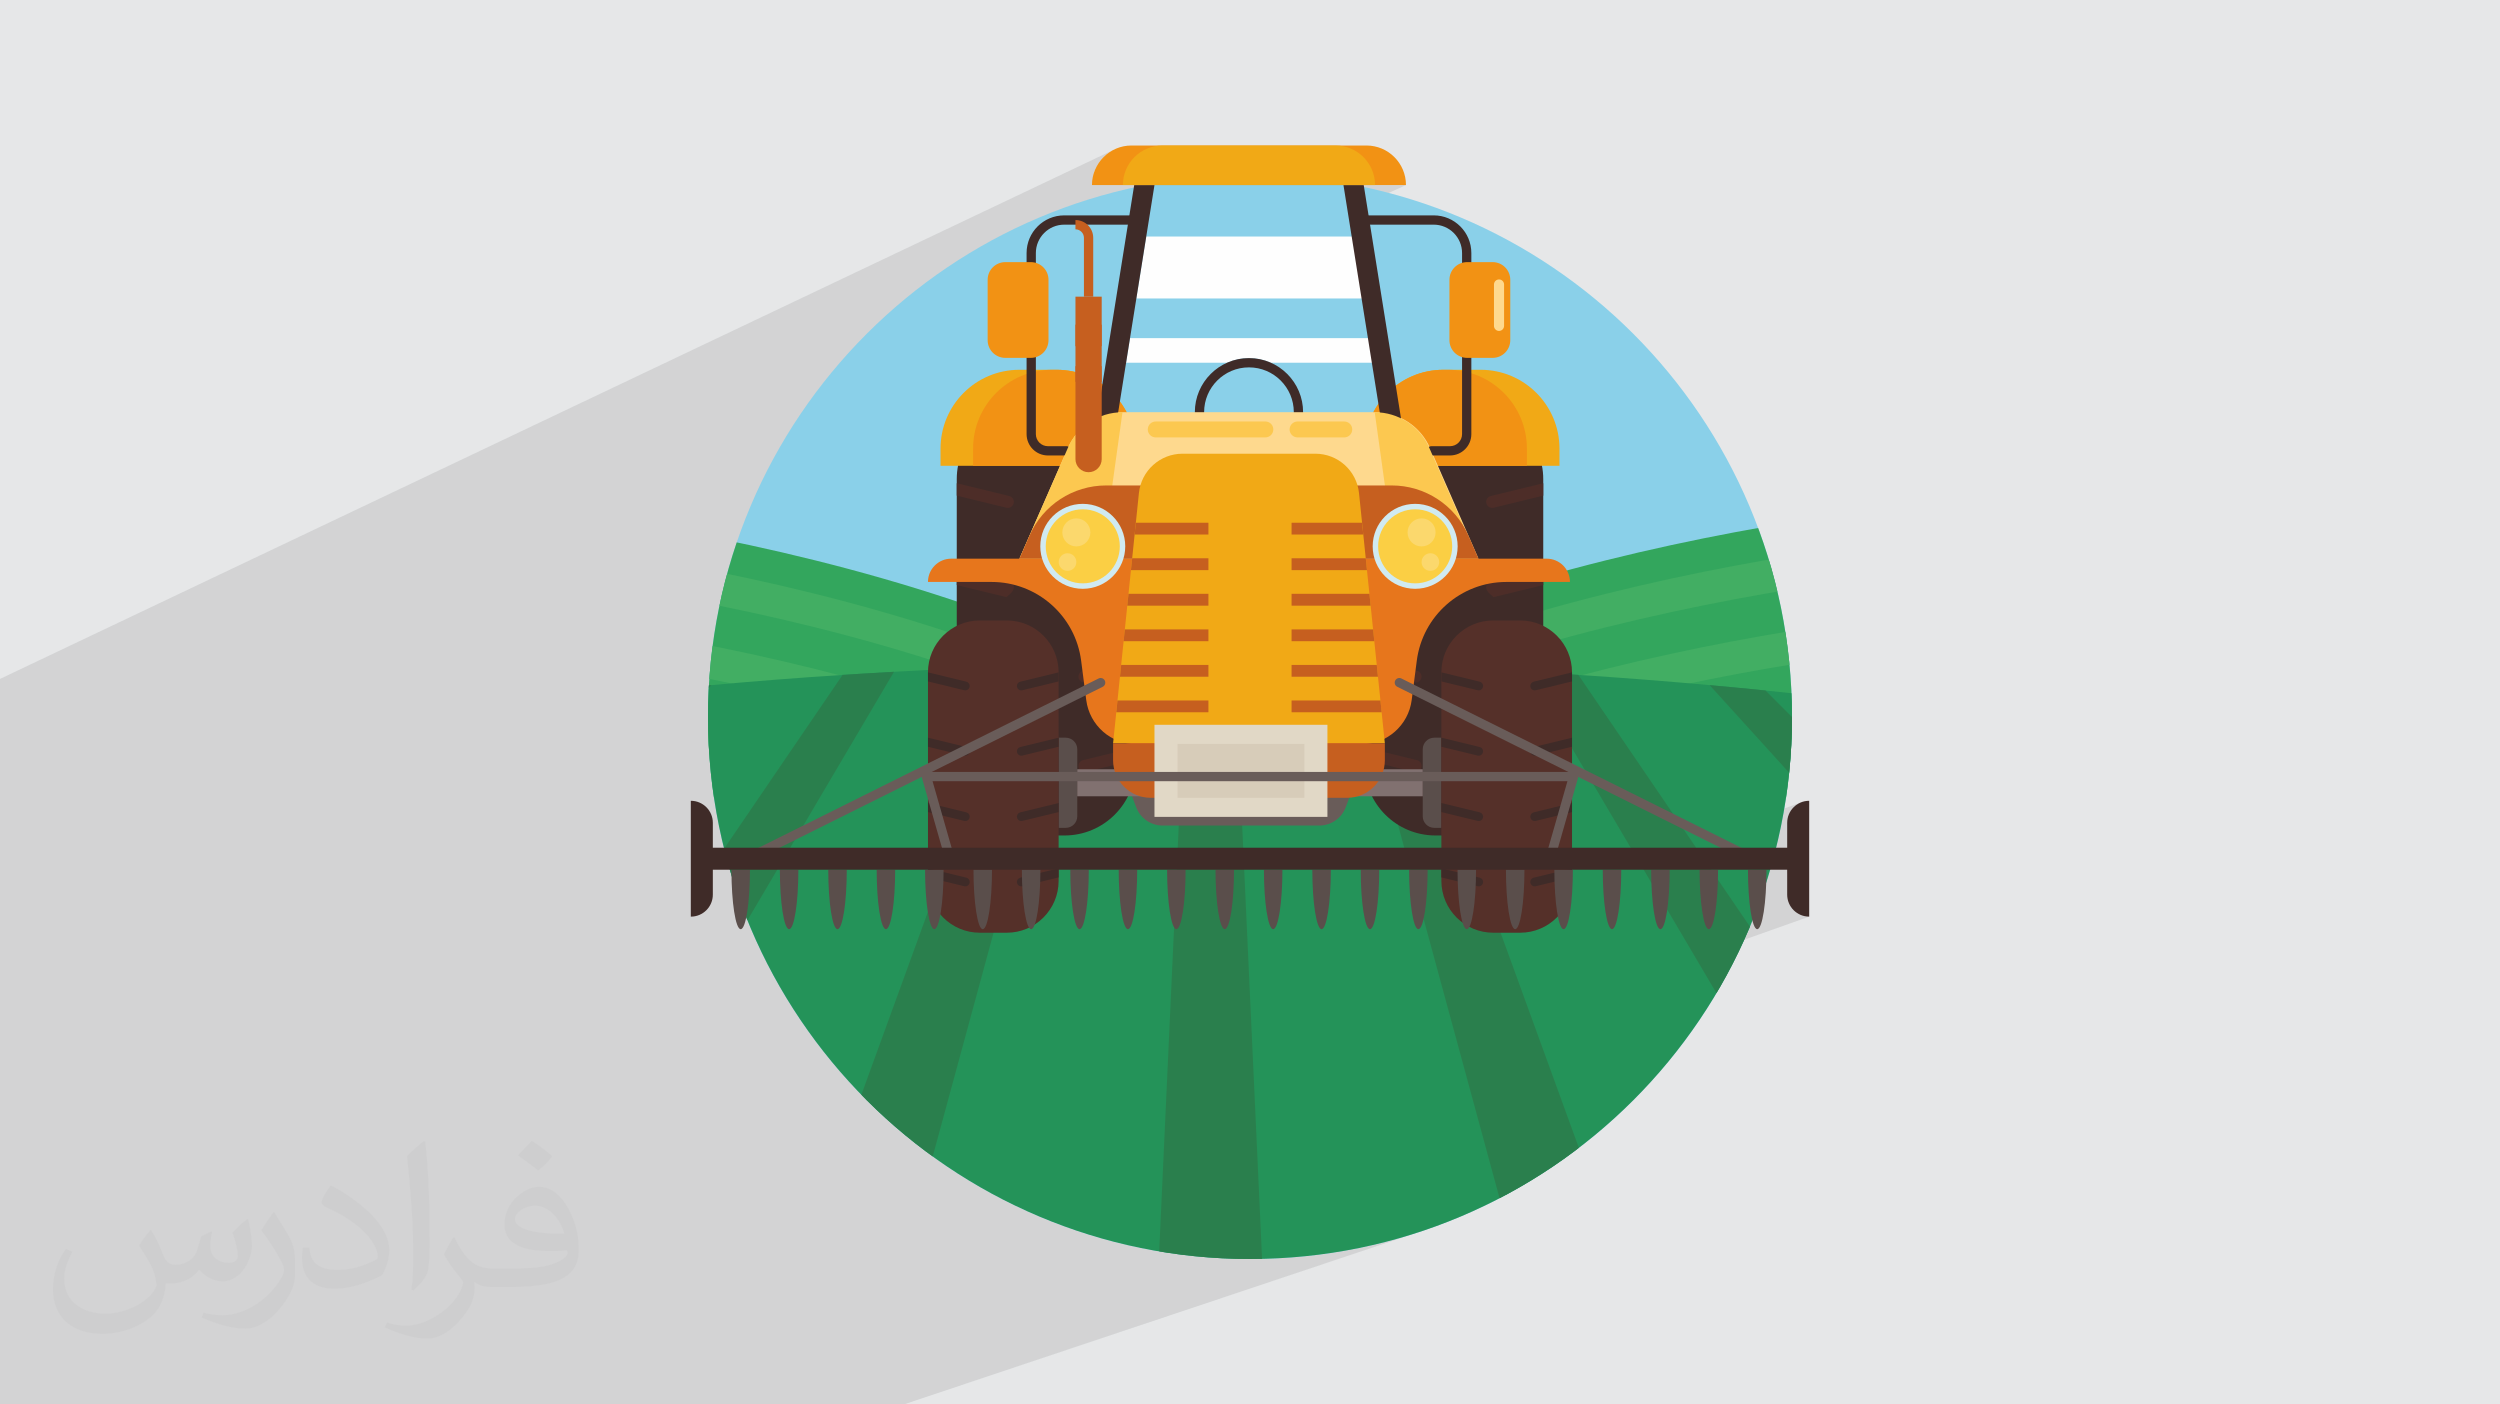 <?xml version="1.0" encoding="UTF-8"?>
<!DOCTYPE svg PUBLIC "-//W3C//DTD SVG 1.1//EN" "http://www.w3.org/Graphics/SVG/1.1/DTD/svg11.dtd">
<!-- Creator: CorelDRAW 2020 (64-Bit) -->
<svg xmlns="http://www.w3.org/2000/svg" xml:space="preserve" width="94.192mm" height="52.917mm" version="1.1" style="shape-rendering:geometricPrecision; text-rendering:geometricPrecision; image-rendering:optimizeQuality; fill-rule:evenodd; clip-rule:evenodd"
viewBox="0 0 9404.92 5283.66"
 xmlns:xlink="http://www.w3.org/1999/xlink"
 xmlns:xodm="http://www.corel.com/coreldraw/odm/2003">
 <defs>
  <style type="text/css">
   <![CDATA[
    .fil8 {fill:none}
    .fil3 {fill:#8AD0E9}
    .fil0 {fill:#E6E7E8}
    .fil9 {fill:#FEFEFE;fill-rule:nonzero}
    .fil15 {fill:#FED98E;fill-rule:nonzero}
    .fil16 {fill:#FCC850;fill-rule:nonzero}
    .fil14 {fill:#F29214;fill-rule:nonzero}
    .fil18 {fill:#E7761C;fill-rule:nonzero}
    .fil13 {fill:#F1A916;fill-rule:nonzero}
    .fil26 {fill:#FBD86D;fill-rule:nonzero}
    .fil25 {fill:#FBCF44;fill-rule:nonzero}
    .fil17 {fill:#C65F1F;fill-rule:nonzero}
    .fil22 {fill:#E1D8C6;fill-rule:nonzero}
    .fil23 {fill:#D7CCB9;fill-rule:nonzero}
    .fil24 {fill:#D0EAF1;fill-rule:nonzero}
    .fil20 {fill:#553029;fill-rule:nonzero}
    .fil12 {fill:#4D2D28;fill-rule:nonzero}
    .fil21 {fill:#817170;fill-rule:nonzero}
    .fil11 {fill:#3F2B28;fill-rule:nonzero}
    .fil10 {fill:#695C59;fill-rule:nonzero}
    .fil19 {fill:#5A4E4B;fill-rule:nonzero}
    .fil5 {fill:#42AE63;fill-rule:nonzero}
    .fil4 {fill:#33A65D;fill-rule:nonzero}
    .fil6 {fill:#249359;fill-rule:nonzero}
    .fil7 {fill:#2A7F4D;fill-rule:nonzero}
    .fil2 {fill:#373435;fill-opacity:0.031}
    .fil1 {fill:#2B2A29;fill-opacity:0.102}
   ]]>
  </style>
    <clipPath id="id0">
     <path d="M4702.46 658.34c1126.1,0 2038.97,912.88 2038.97,2038.97 0,1126.1 -912.88,2038.97 -2038.97,2038.97 -1126.1,0 -2038.97,-912.88 -2038.97,-2038.97 0,-1126.1 912.88,-2038.97 2038.97,-2038.97z"/>
    </clipPath>
 </defs>
 <g id="Layer_x0020_1">
  <polygon class="fil0" points="-0,0 9404.92,0 9404.92,5283.66 -0,5283.66 "/>
  <polygon class="fil1" points="745.23,5283.66 720.4,5283.66 649.91,5283.66 649.57,5283.66 626.24,5283.66 615.6,5283.66 567.94,5283.66 566.08,5283.66 536.91,5283.66 497.84,5283.66 494.65,5283.66 473.78,5283.66 443.95,5283.66 417.86,5283.66 415.48,5283.66 350.69,5283.66 339.4,5283.66 333.67,5283.66 320.61,5283.66 313.9,5283.66 263.02,5283.66 184.14,5283.66 124.42,5283.66 110.56,5283.66 48.13,5283.66 28.9,5283.66 16.4,5283.66 -0,5283.66 -0,5279.36 -0,5267.88 -0,5264.38 -0,5250.22 -0,5244.68 -0,5235.93 -0,5235.22 -0,5232.26 -0,5210.07 -0,5198.41 -0,5188.94 -0,5180.49 -0,5176.69 -0,5174.47 -0,5174.04 -0,5171.56 -0,5167 -0,5166.03 -0,5156.92 -0,5151.6 -0,5116.76 -0,5115.73 -0,5115.17 -0,5097.71 -0,5096.41 -0,5092.49 -0,5083.23 -0,5077.04 -0,5061.53 -0,5061.25 -0,5056.15 -0,5055.64 -0,5052.75 -0,5041.43 -0,5034.27 -0,5032.69 -0,5032.03 -0,5025.58 -0,5021.36 -0,5001.67 -0,4995.42 -0,4994.83 -0,4994.64 -0,4994.01 -0,4993.7 -0,4987.55 -0,4984.6 -0,4974.02 -0,4972.21 -0,4968.88 -0,4967.61 -0,4967.14 -0,4965.26 -0,4934.52 -0,4932.8 -0,4932.6 -0,4921 -0,4912.32 -0,4911.04 -0,4904.64 -0,4892.64 -0,4891.1 -0,4879.76 -0,4874.75 -0,4872.91 -0,4870.64 -0,4870.04 -0,4865.98 -0,4859.44 -0,4858.13 -0,4849.16 -0,4846.67 -0,4841.72 -0,4838.9 -0,4838.17 -0,4828.83 -0,4826.64 -0,4825 -0,4820.52 -0,4810.63 -0,4806.53 -0,4805.51 -0,4789.61 -0,4786.57 -0,4782.26 -0,4780.25 -0,4768.85 -0,4766 -0,4762.71 -0,4754.76 -0,4746.84 -0,4742.28 -0,4741.96 -0,4740.21 -0,4736.99 -0,4735.89 -0,4723.25 -0,4708.66 -0,4708.47 -0,4705.78 -0,4698.05 -0,4696.56 -0,4688.73 -0,4687.18 -0,4685.78 -0,4683.77 -0,4683.45 -0,4677.25 -0,4672.08 -0,4671.06 -0,4659.18 -0,4658.45 -0,4657.21 -0,4654.94 -0,4650.98 -0,4649.71 -0,4644.75 -0,4629.4 -0,4621.61 -0,4619.9 -0,4619.23 -0,4618.19 -0,4614.94 -0,4611.45 -0,4595.08 -0,4594.92 -0,4594.34 -0,4589.56 -0,4588.08 -0,4585.16 -0,4582.55 -0,4580.92 -0,4577.53 -0,4575.47 -0,4574.37 -0,4564.14 -0,4553.93 -0,4551.78 -0,4548.86 -0,4548.62 -0,4543.22 -0,4540.4 -0,4528.75 -0,4528.69 -0,4519.59 -0,4515.64 -0,4515.61 -0,4506.27 -0,4505.45 -0,4502.58 -0,4499.48 -0,4490.95 -0,4487.86 -0,4485.45 -0,4477.41 -0,4475.24 -0,4471.54 -0,4470.63 -0,4463.71 -0,4462.79 -0,4462.56 -0,4462.37 -0,4462.07 -0,4446.78 -0,4442.74 -0,4440.36 -0,4430.04 -0,4420.98 -0,4405.49 -0,4401.64 -0,4400.89 -0,4400.3 -0,4400.25 -0,4396.42 -0,4395.19 -0,4389.55 -0,4385.29 -0,4381.79 -0,4379.39 -0,4379.22 -0,4376.21 -0,4375.28 -0,4373.88 -0,4370.57 -0,4362.69 -0,4357.92 -0,4357.16 -0,4354.92 -0,4353.68 -0,4352.68 -0,4346.26 -0,4336.05 -0,4335.44 -0,4334.71 -0,4334.49 -0,4333.25 -0,4331.71 -0,4313.57 -0,4303.68 -0,4299.12 -0,4294.96 -0,4294.15 -0,4292.68 -0,4290.87 -0,4286.02 -0,4283.27 -0,4278.16 -0,4275.15 -0,4267.92 -0,4267.89 -0,4262.68 -0,4259.93 -0,4259.79 -0,4255.8 -0,4252.51 -0,4247.97 -0,4247.12 -0,4246.16 -0,4244.18 -0,4242.98 -0,4238.4 -0,4236.35 -0,4226.5 -0,4222.26 -0,4215.34 -0,4213.3 -0,4211.55 -0,4208.4 -0,4200.02 -0,4195.82 -0,4190.84 -0,4185.54 -0,4175.99 -0,4172.29 -0,4171.3 -0,4168.38 -0,4163.69 -0,4163.5 -0,4151.3 -0,4150.29 -0,4148.7 -0,4147.12 -0,4138.9 -0,4137.72 -0,4135.25 -0,4133.11 -0,4130.56 -0,4129.09 -0,4123.8 -0,4119.81 -0,4117.64 -0,4114.56 -0,4110.45 -0,4101.23 -0,4095.38 -0,4074.58 -0,4056.57 -0,4054.64 -0,4038.3 -0,4038.03 -0,4034.41 -0,4032.69 -0,4024.31 -0,4021.32 -0,4016.8 -0,4015.69 -0,4013.07 -0,4004.14 -0,3996.76 -0,3992.16 -0,3989.7 -0,3986.44 -0,3976.9 -0,3976.36 -0,3965.5 -0,3965.1 -0,3964.51 -0,3962.97 -0,3961.73 -0,3960.47 -0,3956.69 -0,3951.76 -0,3950.41 -0,3944.65 -0,3942.47 -0,3941.72 -0,3937.75 -0,3937.34 -0,3933.41 -0,3920.34 -0,3913.6 -0,3904.68 -0,3896.77 -0,3889.61 -0,3872.94 -0,3867.06 -0,3864.9 -0,3864.52 -0,3857.36 -0,3847.55 -0,3839.64 -0,3828.78 -0,3827.79 -0,3823.19 -0,3818.63 -0,3816.39 -0,3804.11 -0,3802.77 -0,3800.77 -0,3793.43 -0,3787.9 -0,3779.04 -0,3778.03 -0,3771.74 -0,3770.53 -0,3761.03 -0,3756.34 -0,3754.11 -0,3752.32 -0,3748.16 -0,3745.32 -0,3743.88 -0,3737.5 -0,3735.45 -0,3715.84 -0,3715.22 -0,3710.04 -0,3707.75 -0,3704.75 -0,3701.05 -0,3700.61 -0,3699.36 -0,3699.13 -0,3692.78 -0,3691.36 -0,3684.08 -0,3679.55 -0,3673.11 -0,3673.09 -0,3670.14 -0,3668.73 -0,3666.67 -0,3661.61 -0,3660.66 -0,3658.42 -0,3653.6 -0,3651.38 -0,3644.34 -0,3640.32 -0,3639.35 -0,3633.83 -0,3631.52 -0,3627.38 -0,3616.97 -0,3614.53 -0,3574.85 -0,3573.72 -0,3569.27 -0,3561.18 -0,3556.09 -0,3553.44 -0,3547.11 -0,3546.81 -0,3540.69 -0,3539.43 -0,3530.23 -0,3529.14 -0,3516.18 -0,3499.29 -0,3485.6 -0,3475.69 -0,3467.63 -0,3461.49 -0,3457.01 -0,3456.71 -0,3453.72 -0,3446.35 -0,3432.32 -0,3430.06 -0,3427.11 -0,3426.7 -0,3423.75 -0,3415.43 -0,3413.67 -0,3409.81 -0,3406.23 -0,3405.45 -0,3402.57 -0,3369.22 -0,3325.88 -0,3294.13 -0,3271.75 -0,3249.13 -0,3243.07 -0,3238.67 -0,3209.84 -0,3204.34 -0,3193.25 -0,3188.22 -0,3181.23 -0,3177.67 -0,3155.84 -0,3132.59 -0,3130.86 -0,3129.42 -0,3116.16 -0,3107.25 -0,3106.93 -0,3103.67 -0,3078.73 -0,3068.09 -0,3059.09 -0,3042.71 -0,3015.69 -0,3013.24 -0,3002.97 -0,2976.24 -0,2886.54 -0,2879.98 -0,2839.6 -0,2829.99 -0,2810.38 -0,2807.85 -0,2794.68 -0,2772.55 -0,2755.36 -0,2749.3 -0,2731.73 -0,2724.99 -0,2719.23 -0,2713.14 -0,2700.78 -0,2692.39 -0,2683.46 -0,2679.45 -0,2659.11 -0,2635.83 -0,2601.86 -0,2554.06 4198.83,559.06 4185.82,565.33 4173.55,572.79 4162.1,581.36 4151.52,590.97 4141.92,601.54 4133.35,612.99 4125.89,625.26 4119.62,638.27 4114.62,651.95 4114.02,654.3 4315.2,559.06 4302.19,565.33 4289.92,572.79 4278.46,581.36 4267.89,590.97 4258.28,601.54 4249.72,612.99 4242.26,625.26 4235.99,638.27 4230.98,651.95 4227.32,666.22 4225.06,681 4224.29,696.22 4266.83,696.22 4343.1,696.22 5054.03,696.22 5130.3,696.22 5172.84,696.22 5289.2,696.22 5141.08,763.63 5148.53,810.22 5393.41,810.22 5407.91,810.95 5421.98,813.11 5435.57,816.6 5448.59,821.37 5460.98,827.34 5472.66,834.44 5483.58,842.59 5493.64,851.74 5502.8,861.81 5510.96,872.72 5518.06,884.4 5524.03,896.79 5528.79,909.81 5532.28,923.39 5534.43,937.47 5535.16,951.96 5535.16,986.07 5615.13,986.07 5628.53,987.42 5641.02,991.29 5652.31,997.42 5662.16,1005.55 5670.28,1015.38 5676.41,1026.69 5680.28,1039.17 5681.63,1052.57 5681.63,1279.79 5680.28,1293.19 5676.41,1305.67 5670.28,1316.98 5662.16,1326.81 5652.31,1334.94 5641.02,1341.07 5535.16,1386.68 5535.16,1391.09 5570.01,1391.09 5600.34,1392.62 5629.81,1397.12 5658.23,1404.43 5685.49,1414.41 5711.43,1426.9 5735.9,1441.77 5758.73,1458.84 5779.81,1477.99 5798.95,1499.06 5816.03,1521.91 5830.9,1546.37 5843.39,1572.3 5853.37,1599.56 5860.68,1628 5865.18,1657.46 5866.71,1687.79 5866.71,1752.25 5804.42,1778.14 5805.66,1802.71 5805.66,1864.61 5805.66,2101.71 5818.56,2101.71 5836.2,2103.49 5852.64,2108.59 5867.52,2116.67 5880.48,2127.36 5891.16,2140.32 5899.24,2155.2 5904.34,2171.63 5906.12,2189.28 5805.66,2229.67 5805.66,2354.74 5811.71,2357.65 5827.82,2367.43 5842.84,2378.67 5856.71,2391.28 5869.32,2405.15 5880.57,2420.18 5890.34,2436.28 5898.57,2453.36 5905.14,2471.3 5909.95,2490.01 5912.91,2509.4 5913.92,2529.37 5913.92,2563.48 5913.92,2809.25 5913.92,2872.02 6449.03,3138.49 6773.85,3019.04 6759.78,3026.68 6747.51,3036.8 6737.4,3049.06 6729.76,3063.14 6724.94,3078.7 6723.25,3095.39 6723.25,3271.84 6764.68,3271.84 6723.25,3286.77 6723.25,3365.52 6724.94,3382.22 6729.76,3397.78 6737.4,3411.85 6747.51,3424.12 6759.78,3434.23 6773.85,3441.87 6789.41,3446.69 6806.11,3448.38 3787.83,4519.53 3818.48,4535.22 3908.8,4576.06 4001.39,4612.57 4096.13,4644.62 4192.89,4672.1 4291.53,4694.86 4391.94,4712.8 4493.99,4725.77 4597.54,4733.63 4702.46,4736.29 4807.38,4733.63 4910.94,4725.77 5012.98,4712.8 5113.39,4694.86 5212.03,4672.1 5308.79,4644.62 3399.12,5283.66 1634.64,5283.66 1581.45,5283.66 1426.17,5283.66 1367.79,5283.66 1270.94,5283.66 1183.46,5283.66 1115.67,5283.66 1083.62,5283.66 1025.32,5283.66 988.4,5283.66 976.64,5283.66 960.43,5283.66 931.16,5283.66 916.38,5283.66 880.94,5283.66 872.86,5283.66 805.17,5283.66 804.84,5283.66 778.71,5283.66 "/>
  <path class="fil2" d="M568.51 4627.69c17.95,27.21 29.6,53.36 40.96,82.43 8.45,16.91 12.93,48.09 52.57,48.09 11.61,0 28.28,-3.42 43.06,-11.61 16.63,-8.73 29.32,-21.94 35.94,-42l15.85 -53.36 38.57 -19.02 2.64 2.64c-5.27,20.09 -6.59,39.36 -6.59,54.43 0,44.63 38.57,61.56 69.22,61.56 17.95,0 34.09,-8.73 34.09,-25.11 0,-21.13 -8.98,-57.06 -20.62,-89.29 17.95,-17.95 35.94,-35.94 56.53,-50.47l3.17 1.6c8.98,38.04 14,75.56 14,100.66 0,24.57 -10.83,51.79 -19.81,69.49 -18.49,34.87 -51.25,62.62 -90.87,62.62 -30.1,0 -63.65,-15.07 -86.66,-43.06l-1.32 0c-21.66,26.96 -55.22,51.25 -108.86,51.25l-16.63 0c-2.64,35.41 -10.29,60.49 -21.94,82.95 -31.95,62.34 -126.81,106.47 -216.1,106.47 -124.17,0 -186.51,-71.59 -186.51,-166.96 0,-58.91 19.27,-113.6 48.88,-152.42l24.29 10.04c-18.49,35.41 -30.91,68.68 -30.91,101.45 0,89.29 72.66,131.83 156.4,131.83 77.68,0 173.83,-49.41 191.28,-106.72 -6.59,-62.62 -30.1,-91.93 -66.04,-148.99 10.83,-19.02 24.83,-38.04 42.28,-58.38l3.17 0 0 0 0 0 -0.02 -0.09zm1432.13 -336.04c26.15,16.39 51.79,35.66 76.87,57.85 -14,19.81 -31.45,37.79 -53.11,53.64 -25.11,-20.34 -50.19,-37.79 -75.84,-56.27 17.42,-19.55 34.62,-38.29 52.04,-55.22l0 0 0 0 0 0 0 0 0 0 0.03 0zm13.47 244.11c-42.28,0 -76.87,27.75 -76.87,48.34 0,44.13 84.53,57.85 185.72,57.31 -12.68,-51.79 -57.06,-105.68 -108.86,-105.68l0.01 0.03zm-94.86 236.19c54.96,0 103.04,-1.6 139.74,-10.83 40.96,-10.29 75.56,-30.91 75.56,-45.17 0,-3.7 0,-8.19 -1.32,-11.89 -22.98,2.11 -49.41,2.11 -72.38,2.11 -74.49,0 -131.55,-16.91 -154.02,-58.66 -5.55,-11.61 -9.51,-24.57 -9.51,-39.36 0,-40.43 17.42,-79.79 48.09,-107 25.61,-22.45 53.89,-36.44 82.67,-36.44 52.04,0 93.51,41.75 122.57,107.54 15.85,35.94 26.68,77.4 26.68,129.72 0,34.87 -9.51,64.19 -31.17,85.85 -40.43,39.11 -114.92,53.89 -229.04,53.89l-51.79 0 0 0 -13.47 0c-28.28,0 -48.62,-5.02 -64.72,-17.42l-2.64 0c0.79,6.59 1.32,12.93 1.32,19.02 0,25.61 -8.45,58.38 -25.61,84.53 -50.72,75.3 -105.68,108.04 -153.24,108.04 -48.09,0 -107,-18.49 -160.11,-42.54l9.51 -18.49c17.17,7.13 40.96,11.89 73.7,11.89 85.85,0 198.66,-82.43 212.66,-163 -3.17,-6.59 -8.98,-15.32 -17.17,-24.57 -25.11,-29.85 -40.96,-54.68 -55.75,-80.83 12.68,-25.11 24.29,-45.17 35.13,-63.4l4.49 -0.53c36.72,74.77 69.99,117.55 144.23,117.55l11.61 0 0 0 53.89 0 0 0 0 0 0 0 0 0 0 0 0.09 0.01zm-371.98 79c6.34,-34.34 6.87,-72.91 6.87,-108.86l0 -53.36c0,-99.6 -12.68,-244.36 -22.98,-338.68 17.95,-19.27 43.06,-42 62.87,-57.31l5.81 1.6c13.47,118.62 16.63,256 16.63,383.06 0,33.3 -1.32,65.79 -4.49,89.55 -1.85,30.1 -19.27,52.83 -56.53,87.7l-8.19 -3.7zm-382.8 -157.19c1.85,46.77 24.83,83.49 105.15,83.49 49.93,0 92.19,-12.93 138.96,-35.13 8.45,-3.7 12.93,-8.73 12.93,-12.93 0,-29.32 -22.45,-68.15 -60.23,-103.55 -36.72,-33.3 -85.34,-62.62 -130.76,-82.18 -15.6,-6.59 -20.62,-13.47 -20.62,-20.09 0,-13.47 17.95,-41.75 32.77,-62.09l5.02 -0.53c52.04,27.21 110.17,67.64 153.24,112.53 39.11,41.47 63.4,83.49 63.4,129.19 0,33.81 -10.29,65.51 -26.96,95.11 -57.06,28.79 -117.83,50.72 -178.06,50.72 -73.17,0 -123.1,-34.34 -123.1,-114.92 0,-8.73 0,-22.19 3.17,-39.64l25.11 0 0 0 0 0 0 0 0 0 0 0 -0.02 0zm-132.37 -132.9l45.45 73.45c16.63,27.21 32.23,56.81 32.23,103.55l0 59.7c0,48.34 -30.91,100.13 -80.83,151.38 -39.11,34.62 -73.7,49.41 -105.68,49.41 -47.55,0 -101.98,-14.79 -164.85,-41.75l7.13 -18.49c19.81,5.27 42.79,9.77 71.06,9.77 90.36,-0.53 182.8,-66.57 225.08,-147.15 5.02,-9.26 6.87,-17.95 6.87,-24.04 0,-9.26 -5.02,-19.55 -8.98,-28.79 -22.98,-43.31 -48.62,-82.95 -76.87,-119.68 14.79,-23.25 29.6,-45.7 45.7,-67.9l3.7 0.53 0 0 0 0 0 0 0 0 0 0 -0.02 0.01z"/>
  <g id="_2741931340096">
   <path class="fil3" d="M4702.46 658.34c1126.1,0 2038.97,912.88 2038.97,2038.97 0,1126.1 -912.88,2038.97 -2038.97,2038.97 -1126.1,0 -2038.97,-912.88 -2038.97,-2038.97 0,-1126.1 912.88,-2038.97 2038.97,-2038.97z"/>
   <g style="clip-path:url(#id0)">
    <g>
     <g>
      <path id="1" class="fil4" d="M4553.73 2700.56l0 299.88 -3053.77 0 0 -1136.73c0,0 1870,91.49 3053.77,836.85z"/>
      <path class="fil5" d="M1499.96 1989.66l0 125.99c0,0 1869.98,91.5 3053.77,836.83l0 -125.98c-1183.79,-745.34 -3053.77,-836.84 -3053.77,-836.84z"/>
      <path class="fil5" d="M4367.81 3000.44l-252.12 0c-1156.4,-530.5 -2615.73,-601.96 -2615.73,-601.96l0 -126.05c0,0 1684.33,82.45 2867.85,728.01z"/>
      <path class="fil5" d="M3731.52 3000.44l-387.45 0c-945.57,-275.2 -1844.11,-319.18 -1844.11,-319.18l0 -125.94c0,0 1160.31,56.8 2231.56,445.12z"/>
      <path class="fil4" d="M4553.73 2700.56l0 299.88 3053.76 0 0 -1136.73c0,0 -1870,91.49 -3053.76,836.85z"/>
      <path class="fil5" d="M7607.48 1989.66l0 125.99c0,0 -1869.98,91.49 -3053.76,836.83l0 -125.98c1183.78,-745.34 3053.76,-836.84 3053.76,-836.84z"/>
      <path class="fil5" d="M4739.63 3000.44l252.12 0c1156.4,-530.5 2615.73,-601.96 2615.73,-601.96l0 -126.05c0,0 -1684.33,82.45 -2867.85,728.01z"/>
      <path class="fil5" d="M5375.92 3000.44l387.46 0c945.56,-275.2 1844.1,-319.18 1844.1,-319.18l0 -125.94c0,0 -1160.3,56.8 -2231.56,445.12z"/>
      <path class="fil6" d="M7607.48 2723.16l0 2109.43 -6107.52 0 0 -2109.43c56.55,-9.04 113.6,-17.83 171.13,-26.38 80.13,-11.97 161.24,-23.33 243.08,-34.33 179.93,-24.06 363.89,-45.68 551.63,-64.86 69.49,-7.08 139.5,-13.8 210.09,-20.15 162.09,-14.78 326.88,-27.61 493.86,-38.48 64.12,-4.27 128.62,-8.19 193.48,-11.72 152.81,-8.56 307.45,-15.52 463.69,-20.77 61.32,-2.08 123,-3.78 184.94,-5.37 148.77,-3.66 299.15,-5.87 450.61,-6.48 30.29,-0.12 60.83,-0.24 91.25,-0.24 30.41,0 60.95,0.12 91.24,0.24 151.47,0.61 301.83,2.82 450.62,6.48 61.93,1.59 123.61,3.3 184.93,5.37 156.23,5.25 310.88,12.21 463.69,20.77 64.85,3.53 129.35,7.45 193.49,11.72 166.98,10.87 331.76,23.7 493.85,38.48 70.6,6.35 140.6,13.07 210.1,20.15 187.75,19.18 371.7,40.8 551.62,64.86 81.85,10.99 162.95,22.36 243.08,34.33 57.53,8.55 114.58,17.34 171.13,26.38z"/>
      <path class="fil7" d="M1914.17 2662.45l-414.21 337.99 0 -173.7 171.13 -129.96c80.13,-11.97 161.25,-23.33 243.08,-34.33z"/>
      <path class="fil7" d="M2675.9 2577.44l-1175.94 1295.4 0 -308.91 965.85 -966.34c69.49,-7.08 139.5,-13.8 210.09,-20.15z"/>
      <path class="fil7" d="M3363.24 2527.23l-1359.89 2305.35 -397.12 0 1563.53 -2293.63c64.12,-4.27 128.62,-8.19 193.48,-11.72z"/>
      <path class="fil7" d="M4011.87 2501.09l-634.09 2331.49 -397.11 0 846.26 -2326.12c61.32,-2.08 123,-3.78 184.94,-5.37z"/>
      <path class="fil7" d="M4752.34 4832.58l-397.23 0 107.37 -2337.97c30.29,-0.12 60.83,-0.24 91.25,-0.24 30.41,0 60.95,0.12 91.24,0.24l107.37 2337.97z"/>
      <path class="fil7" d="M6126.77 4832.58l-397.11 0 -634.08 -2331.49c61.93,1.59 123.61,3.3 184.93,5.37l846.26 2326.12z"/>
      <path class="fil7" d="M7501.21 4832.58l-397.11 0 -1359.9 -2305.35c64.85,3.53 129.35,7.45 193.49,11.72l1563.52 2293.63z"/>
      <path class="fil7" d="M7607.48 3563.92l0 308.91 -1175.94 -1295.4c70.6,6.35 140.6,13.07 210.1,20.15l965.84 966.34z"/>
      <path class="fil7" d="M7607.48 2826.74l0 173.7 -414.21 -337.99c81.85,10.99 162.95,22.36 243.08,34.33l171.13 129.96z"/>
     </g>
    </g>
   </g>
   <path class="fil8" d="M4702.46 658.34c1126.1,0 2038.97,912.88 2038.97,2038.97 0,1126.1 -912.88,2038.97 -2038.97,2038.97 -1126.1,0 -2038.97,-912.88 -2038.97,-2038.97 0,-1126.1 912.88,-2038.97 2038.97,-2038.97z"/>
   <g>
    <polygon class="fil9" points="5140.76,1122.85 4274.92,1122.85 4312.16,889.77 5140.76,889.77 "/>
    <path class="fil9" d="M5205.82 1364.59l-424.65 0c-25.25,-11.21 -53.19,-17.43 -82.6,-17.44 -29.42,0.01 -57.35,6.23 -82.6,17.44l-379.68 0 14.78 -92.45 954.75 0 0 92.45z"/>
    <path class="fil10" d="M4963.08 3105.71l-589.31 0c-44.18,0 -83.77,-27.33 -99.42,-68.65l-38.26 -100.96 864.66 0 -38.26 100.96c-15.64,41.32 -55.24,68.65 -99.41,68.65z"/>
    <path class="fil10" d="M4308.19 2603.14l-36.34 0 0 -464.15 36.34 0c32.9,0 59.57,26.67 59.57,59.57l0 345c0,32.9 -26.67,59.58 -59.57,59.58z"/>
    <path class="fil11" d="M4004.61 3143.02l-138.09 0c-147.6,0 -267.25,-119.64 -267.25,-267.24l0 -1073.08c0,-147.61 119.65,-267.26 267.25,-267.26l138.09 0c147.59,0 267.24,119.65 267.24,267.26l0 1073.08c0,147.6 -119.65,267.24 -267.24,267.24z"/>
    <path class="fil12" d="M3786.01 1910.05l-186.74 -45.44 0 -46.67 197.46 48.05c10.15,2.48 17.3,11.57 17.3,22.04 0,14.69 -13.75,25.51 -28.03,22.03z"/>
    <path class="fil12" d="M3786.01 2246.35l-186.74 -45.45 0 -61.91 197.46 48.05c10.15,2.47 17.3,11.56 17.3,22.03 0,14.7 -13.75,25.51 -28.03,37.28z"/>
    <path class="fil12" d="M3786.01 2567.39l-186.74 -45.44 0 -46.67 197.46 48.05c10.15,2.47 17.3,11.56 17.3,22.04 0,14.7 -13.75,25.49 -28.03,22.03z"/>
    <path class="fil12" d="M3786.01 2903.67l-186.74 -45.43 0 -46.68 197.46 48.06c10.15,2.47 17.3,11.56 17.3,22.03 0,14.7 -13.75,25.51 -28.03,22.03z"/>
    <path class="fil12" d="M4085.12 1894.82l186.73 -45.45 0 -46.66 -197.45 48.04c-10.16,2.48 -17.3,11.57 -17.3,22.03 0,14.7 13.75,25.51 28.03,22.05z"/>
    <path class="fil12" d="M4085.12 2231.1l186.73 -45.44 0 -46.67 -197.45 48.05c-10.16,2.47 -17.3,11.56 -17.3,22.03 0,14.7 13.75,25.51 28.03,22.04z"/>
    <path class="fil12" d="M4085.12 2567.39l186.73 -45.44 0 -46.67 -197.45 48.05c-10.16,2.47 -17.3,11.56 -17.3,22.04 0,14.7 13.75,25.49 28.03,22.03z"/>
    <path class="fil12" d="M4085.12 2903.67l186.73 -45.43 0 -46.68 -197.45 48.06c-10.16,2.47 -17.3,11.56 -17.3,22.03 0,14.7 13.75,25.51 28.03,22.03z"/>
    <path class="fil10" d="M5096.74 2603.14l36.33 0 0 -464.15 -36.33 0c-32.89,0 -59.58,26.67 -59.58,59.57l0 345c0,32.9 26.69,59.58 59.58,59.58z"/>
    <path class="fil11" d="M5400.32 3143.02l138.09 0c147.59,0 267.25,-119.64 267.25,-267.24l0 -1073.08c0,-147.61 -119.66,-267.26 -267.25,-267.26l-138.09 0c-147.61,0 -267.25,119.65 -267.25,267.26l0 1073.08c0,147.6 119.64,267.24 267.25,267.24z"/>
    <path class="fil12" d="M5618.92 1910.05l186.74 -45.44 0 -46.67 -197.45 48.05c-10.17,2.48 -17.31,11.57 -17.31,22.04 0,14.69 13.75,25.51 28.03,22.03z"/>
    <path class="fil12" d="M5618.92 2246.35l186.74 -45.45 0 -61.91 -197.45 48.05c-10.17,2.47 -17.31,11.56 -17.31,22.03 0,14.7 13.75,25.51 28.03,37.28z"/>
    <path class="fil12" d="M5618.92 2567.39l186.74 -45.44 0 -46.67 -197.45 48.05c-10.17,2.47 -17.31,11.56 -17.31,22.04 0,14.7 13.75,25.49 28.03,22.03z"/>
    <path class="fil12" d="M5618.92 2903.67l186.74 -45.43 0 -46.68 -197.45 48.06c-10.17,2.47 -17.31,11.56 -17.31,22.03 0,14.7 13.75,25.51 28.03,22.03z"/>
    <path class="fil12" d="M5319.82 1894.82l-186.74 -45.45 0 -46.66 197.46 48.04c10.15,2.48 17.31,11.57 17.31,22.03 0,14.7 -13.77,25.51 -28.04,22.05z"/>
    <path class="fil12" d="M5319.82 2231.1l-186.74 -45.44 0 -46.67 197.46 48.05c10.15,2.47 17.31,11.56 17.31,22.03 0,14.7 -13.77,25.51 -28.04,22.04z"/>
    <path class="fil12" d="M5319.82 2567.39l-186.74 -45.44 0 -46.67 197.46 48.05c10.15,2.47 17.31,11.56 17.31,22.04 0,14.7 -13.77,25.49 -28.04,22.03z"/>
    <path class="fil12" d="M5319.82 2903.67l-186.74 -45.43 0 -46.68 197.46 48.06c10.15,2.47 17.31,11.56 17.31,22.03 0,14.7 -13.77,25.51 -28.04,22.03z"/>
    <path class="fil11" d="M4884.76 1550.8l-17.45 0c-0.02,46.65 -18.86,88.73 -49.42,119.32 -30.6,30.56 -72.67,49.42 -119.33,49.43 -46.65,-0.01 -88.74,-18.86 -119.33,-49.43 -30.55,-30.59 -49.42,-72.67 -49.42,-119.32 0,-46.66 18.86,-88.74 49.42,-119.32 30.59,-30.57 72.68,-49.43 119.33,-49.44 46.66,0.01 88.73,18.86 119.33,49.44 30.55,30.58 49.4,72.66 49.42,119.32l34.91 0c-0.01,-112.48 -91.17,-203.64 -203.65,-203.65 -112.48,0.01 -203.64,91.17 -203.65,203.65 0.01,112.49 91.17,203.64 203.65,203.65 112.48,-0.01 203.64,-91.16 203.65,-203.65l-17.45 0z"/>
    <path class="fil13" d="M3975.14 1391.09l-140.21 0c-163.86,0 -296.71,132.83 -296.71,296.7l0 64.45 733.62 0 0 -64.45c0,-163.87 -132.83,-296.7 -296.7,-296.7z"/>
    <path class="fil14" d="M3975.14 1391.09l-17.69 0c-163.87,0 -296.7,132.83 -296.7,296.7l0 64.45 611.09 0 0 -64.45c0,-163.87 -132.83,-296.7 -296.7,-296.7z"/>
    <path class="fil13" d="M5429.78 1391.09l140.23 0c163.86,0 296.7,132.83 296.7,296.7l0 64.45 -733.63 0 0 -64.45c0,-163.87 132.84,-296.7 296.7,-296.7z"/>
    <path class="fil14" d="M5429.78 1391.09l17.69 0c163.86,0 296.71,132.83 296.71,296.7l0 64.45 -611.1 0 0 -64.45c0,-163.87 132.84,-296.7 296.7,-296.7z"/>
    <path class="fil15" d="M3835.03 2101.71l182.19 -416.5c35.73,-81.65 116.38,-134.41 205.52,-134.41l951.64 0c89.13,0 169.78,52.76 205.51,134.41l182.19 416.5 -1727.06 0z"/>
    <path class="fil16" d="M4760.24 1645.52l-412.44 0c-16.54,0 -29.96,-13.41 -29.96,-29.96 0,-16.54 13.42,-29.95 29.96,-29.95l412.44 0c16.54,0 29.95,13.41 29.95,29.95 0,16.55 -13.41,29.96 -29.95,29.96z"/>
    <path class="fil16" d="M5057.12 1645.52l-175.74 0c-16.54,0 -29.96,-13.41 -29.96,-29.96 0,-16.54 13.42,-29.95 29.96,-29.95l175.74 0c16.54,0 29.96,13.41 29.96,29.95 0,16.55 -13.42,29.96 -29.96,29.96z"/>
    <polygon class="fil11" points="4343.1,696.22 4266.83,696.22 4107.93,1690.57 4184.2,1690.57 "/>
    <path class="fil11" d="M4287.57 810.22l-283.87 0c-78.28,0.01 -141.73,63.45 -141.74,141.74l0 681.14c0.01,44.38 35.97,80.36 80.37,80.37l69.81 0c9.64,0 17.45,-7.81 17.45,-17.45 0,-9.64 -7.82,-17.45 -17.45,-17.45l-69.81 0c-12.61,-0.02 -23.86,-5.06 -32.15,-13.31 -8.25,-8.29 -13.3,-19.54 -13.31,-32.15l0 -681.14c0.01,-29.56 11.93,-56.15 31.29,-75.55 19.38,-19.36 45.98,-31.27 75.54,-31.28l283.87 0c9.64,0 17.45,-7.81 17.45,-17.45 0,-9.64 -7.82,-17.45 -17.45,-17.45z"/>
    <path class="fil14" d="M3877.89 1346.29l-95.88 0c-36.73,0 -66.51,-29.77 -66.51,-66.5l0 -227.23c0,-36.72 29.77,-66.5 66.51,-66.5l95.88 0c36.73,0 66.52,29.77 66.52,66.5l0 227.23c0,36.72 -29.78,66.5 -66.52,66.5z"/>
    <path class="fil11" d="M5109.55 845.13l283.86 0c29.57,0.01 56.16,11.92 75.55,31.28 19.36,19.39 31.29,45.99 31.29,75.55l0 681.14c0,12.61 -5.05,23.86 -13.32,32.15 -8.28,8.25 -19.53,13.29 -32.13,13.31l-69.82 0c-9.64,0 -17.45,7.82 -17.45,17.45 0,9.65 7.82,17.45 17.45,17.45l69.82 0c44.39,-0.01 80.35,-35.99 80.36,-80.37l0 -681.14c0,-78.28 -63.45,-141.73 -141.75,-141.74l-283.86 0c-9.64,0 -17.45,7.82 -17.45,17.45 0,9.65 7.82,17.45 17.45,17.45z"/>
    <path class="fil14" d="M5519.22 1346.29l95.9 0c36.73,0 66.5,-29.77 66.5,-66.5l0 -227.23c0,-36.72 -29.76,-66.5 -66.5,-66.5l-95.9 0c-36.72,0 -66.48,29.77 -66.48,66.5l0 227.23c0,36.72 29.75,66.5 66.48,66.5z"/>
    <path class="fil15" d="M5639.28 1244.97c-10.5,0 -19.01,-8.51 -19.01,-19.01l0 -155.68c0,-10.49 8.51,-19.01 19.01,-19.01 10.49,0 19,8.52 19,19.01l0 155.68c0,10.5 -8.51,19.01 -19,19.01z"/>
    <polygon class="fil11" points="5054.03,696.22 5130.3,696.22 5289.2,1690.57 5212.93,1690.57 "/>
    <path class="fil14" d="M5140.36 547.37l-883.58 0c-82.21,0 -148.84,66.64 -148.84,148.84l1181.27 0c0,-82.21 -66.65,-148.84 -148.84,-148.84z"/>
    <path class="fil16" d="M4017.23 1685.21l-182.19 416.5 310.96 0 76.75 -550.91c-89.14,0 -169.79,52.76 -205.52,134.41z"/>
    <path class="fil16" d="M5377.11 1685.21l182.21 416.5 -310.97 0 -76.74 -550.91c89.13,0 169.78,52.76 205.5,134.41z"/>
    <path class="fil17" d="M3835.03 2101.71l38.03 -86.93c50.09,-114.53 163.23,-188.52 288.24,-188.52l1074.51 0c124.99,0 238.15,74 288.23,188.52l38.03 86.93 -1727.06 0z"/>
    <path class="fil18" d="M4698.57 2101.71l-1119.99 0c-48.36,0 -87.57,39.21 -87.57,87.57l239.21 0c170.82,0 315.08,126.81 337.01,296.21l19.17 148.08c12.31,95.2 93.38,166.44 189.35,166.44l422.82 0 0 -698.29z"/>
    <path class="fil18" d="M4698.57 2101.71l1119.99 0c48.36,0 87.56,39.21 87.56,87.57l-239.2 0c-170.82,0 -315.08,126.81 -337.02,296.21l-19.16 148.08c-12.31,95.2 -93.38,166.44 -189.36,166.44l-422.81 0 0 -698.29z"/>
    <path class="fil19" d="M4009.09 3114.34l-26.56 0 0 -339.19 26.56 0c24.05,0 43.54,19.49 43.54,43.53l0 252.12c0,24.04 -19.49,43.53 -43.54,43.53z"/>
    <path class="fil20" d="M3787.23 3508.9l-100.92 0c-107.86,0 -195.3,-87.43 -195.3,-195.3l0 -784.22c0,-107.86 87.45,-195.29 195.3,-195.29l100.92 0c107.87,0 195.3,87.44 195.3,195.29l0 784.22c0,107.88 -87.44,195.3 -195.3,195.3z"/>
    <path class="fil11" d="M3627.48 2596.69l-136.47 -33.21 0 -34.11 144.3 35.11c7.43,1.82 12.66,8.48 12.66,16.11 0,10.74 -10.06,18.65 -20.49,16.11z"/>
    <path class="fil11" d="M3627.48 2842.46l-136.47 -33.21 0 -34.1 144.3 35.11c7.43,1.82 12.66,8.46 12.66,16.11 0,10.73 -10.06,18.63 -20.49,16.1z"/>
    <path class="fil11" d="M3627.48 3088.22l-136.47 -33.2 0 -34.12 144.3 35.12c7.43,1.81 12.66,8.45 12.66,16.1 0,10.73 -10.06,18.64 -20.49,16.11z"/>
    <path class="fil11" d="M3627.48 3333.98l-136.47 -33.2 0 -34.12 144.3 35.12c7.43,1.81 12.66,8.46 12.66,16.1 0,10.73 -10.06,18.65 -20.49,16.11z"/>
    <path class="fil11" d="M3846.07 2596.69l136.46 -33.21 0 -34.11 -144.29 35.11c-7.44,1.82 -12.66,8.48 -12.66,16.11 0,10.74 10.05,18.65 20.49,16.11z"/>
    <path class="fil11" d="M3846.07 2842.46l136.46 -33.21 0 -34.1 -144.29 35.11c-7.44,1.82 -12.66,8.46 -12.66,16.11 0,10.73 10.05,18.63 20.49,16.1z"/>
    <path class="fil11" d="M3846.07 3088.22l136.46 -33.2 0 -34.12 -144.29 35.12c-7.44,1.81 -12.66,8.45 -12.66,16.1 0,10.73 10.05,18.64 20.49,16.11z"/>
    <path class="fil11" d="M3846.07 3333.98l136.46 -33.2 0 -34.12 -144.29 35.12c-7.44,1.81 -12.66,8.46 -12.66,16.1 0,10.73 10.05,18.65 20.49,16.11z"/>
    <path class="fil19" d="M5395.84 3114.34l26.55 0 0 -339.19 -26.55 0c-24.05,0 -43.54,19.49 -43.54,43.53l0 252.12c0,24.04 19.49,43.53 43.54,43.53z"/>
    <path class="fil20" d="M5617.69 3508.9l100.94 0c107.86,0 195.29,-87.43 195.29,-195.3l0 -784.22c0,-107.86 -87.44,-195.29 -195.29,-195.29l-100.94 0c-107.85,0 -195.29,87.44 -195.29,195.29l0 784.22c0,107.88 87.45,195.3 195.29,195.3z"/>
    <path class="fil11" d="M5777.46 2596.69l136.45 -33.21 0 -34.11 -144.3 35.11c-7.42,1.82 -12.65,8.48 -12.65,16.11 0,10.74 10.04,18.65 20.5,16.11z"/>
    <path class="fil11" d="M5777.46 2842.46l136.45 -33.21 0 -34.1 -144.3 35.11c-7.42,1.82 -12.65,8.46 -12.65,16.11 0,10.73 10.04,18.63 20.5,16.1z"/>
    <path class="fil11" d="M5777.46 3088.22l136.45 -33.2 0 -34.12 -144.3 35.12c-7.42,1.81 -12.65,8.45 -12.65,16.1 0,10.73 10.04,18.64 20.5,16.11z"/>
    <path class="fil11" d="M5777.46 3333.98l136.45 -33.2 0 -34.12 -144.3 35.12c-7.42,1.81 -12.65,8.46 -12.65,16.1 0,10.73 10.04,18.65 20.5,16.11z"/>
    <path class="fil11" d="M5558.87 2596.69l-136.48 -33.21 0 -34.11 144.3 35.11c7.43,1.82 12.66,8.48 12.66,16.11 0,10.74 -10.05,18.65 -20.48,16.11z"/>
    <path class="fil11" d="M5558.87 2842.46l-136.48 -33.21 0 -34.1 144.3 35.11c7.43,1.82 12.66,8.46 12.66,16.11 0,10.73 -10.05,18.63 -20.48,16.1z"/>
    <path class="fil11" d="M5558.87 3088.22l-136.48 -33.2 0 -34.12 144.3 35.12c7.43,1.81 12.66,8.45 12.66,16.1 0,10.73 -10.05,18.64 -20.48,16.11z"/>
    <path class="fil11" d="M5558.87 3333.98l-136.48 -33.2 0 -34.12 144.3 35.12c7.43,1.81 12.66,8.46 12.66,16.1 0,10.73 -10.05,18.65 -20.48,16.11z"/>
    <polygon class="fil21" points="4052.63,2995.58 5352.3,2995.58 5352.3,2893.89 4052.63,2893.89 "/>
    <path class="fil13" d="M5209.75 2796.05l-1022.37 0 97.17 -941.12c8.7,-84.15 79.59,-148.12 164.19,-148.12l499.64 0c84.59,0 155.5,63.96 164.18,148.12l97.18 941.12z"/>
    <path class="fil17" d="M4187.38 2796.05l1022.37 0 0 63.9c0,78.04 -63.26,141.31 -141.31,141.31l-739.77 0c-78.03,0 -141.3,-63.26 -141.3,-141.31l0 -63.9z"/>
    <polygon class="fil17" points="4546.05,1966.42 4546.05,2010.94 4268.42,2010.94 4272.92,1966.42 "/>
    <polygon class="fil17" points="4546.05,2100.26 4546.05,2144.75 4254.6,2144.75 4259.26,2100.26 "/>
    <polygon class="fil17" points="4546.05,2233.94 4546.05,2278.43 4240.78,2278.43 4245.44,2233.94 "/>
    <polygon class="fil17" points="4546.05,2367.77 4546.05,2412.11 4226.97,2412.11 4231.62,2367.77 "/>
    <polygon class="fil17" points="4546.05,2501.43 4546.05,2545.95 4213.31,2545.95 4217.81,2501.43 "/>
    <polygon class="fil17" points="4546.05,2635.11 4546.05,2679.61 4199.48,2679.61 4203.99,2635.11 "/>
    <polygon class="fil17" points="5128.62,2010.94 4858.84,2010.94 4858.84,1966.42 5124.11,1966.42 "/>
    <polygon class="fil17" points="5142.43,2144.75 4858.84,2144.75 4858.84,2100.26 5137.93,2100.26 "/>
    <polygon class="fil17" points="5156.25,2278.43 4858.84,2278.43 4858.84,2233.94 5151.75,2233.94 "/>
    <polygon class="fil17" points="5170.07,2412.11 4858.84,2412.11 4858.84,2367.77 5165.57,2367.77 "/>
    <polygon class="fil17" points="5183.88,2545.95 4858.84,2545.95 4858.84,2501.43 5179.38,2501.43 "/>
    <polygon class="fil17" points="5197.71,2679.61 4858.84,2679.61 4858.84,2635.11 5193.21,2635.11 "/>
    <polygon class="fil22" points="4343.1,3073.05 4993.73,3073.05 4993.73,2726.66 4343.1,2726.66 "/>
    <path class="fil17" d="M4144.55 1116l-98.71 0 0 611.08c0,27.25 22.1,49.35 49.36,49.35 27.25,0 49.36,-22.1 49.36,-49.35l0 -611.08z"/>
    <path class="fil17" d="M4112.64 1116l0 -221.38c-0.01,-36.9 -29.9,-66.8 -66.81,-66.81l0 34.91c17.61,0.03 31.87,14.29 31.9,31.9l0 221.38 34.91 0z"/>
    <polygon class="fil17" points="4045.83,1302.36 4144.55,1302.36 4144.55,1221.33 4045.83,1221.33 "/>
    <polygon class="fil17" points="4045.83,1436.37 4144.55,1436.37 4144.55,1377.61 4045.83,1377.61 "/>
    <polygon class="fil23" points="4429.77,3001.26 4907.06,3001.26 4907.06,2798.46 4429.77,2798.46 "/>
    <path class="fil24" d="M4233.15 2055.25c0,88.28 -71.55,159.82 -159.81,159.82 -88.28,0 -159.82,-71.54 -159.82,-159.82 0,-88.26 71.54,-159.8 159.82,-159.8 88.26,0 159.81,71.54 159.81,159.8z"/>
    <path class="fil25" d="M4212.67 2055.25c0,76.95 -62.4,139.33 -139.33,139.33 -76.96,0 -139.33,-62.38 -139.33,-139.33 0,-76.94 62.37,-139.31 139.33,-139.31 76.93,0 139.33,62.37 139.33,139.31z"/>
    <path class="fil26" d="M4049.18 2055.6c-29.13,0 -52.74,-23.6 -52.74,-52.74 0,-29.13 23.61,-52.73 52.74,-52.73 29.13,0 52.75,23.6 52.75,52.73 0,29.14 -23.62,52.74 -52.75,52.74z"/>
    <path class="fil26" d="M4016.03 2147.58c-18.3,0 -33.15,-14.83 -33.15,-33.13 0,-18.32 14.85,-33.16 33.15,-33.16 18.31,0 33.15,14.84 33.15,33.16 0,18.3 -14.84,33.13 -33.15,33.13z"/>
    <path class="fil24" d="M5163.97 2055.25c0,88.28 71.55,159.82 159.82,159.82 88.26,0 159.82,-71.54 159.82,-159.82 0,-88.26 -71.56,-159.8 -159.82,-159.8 -88.27,0 -159.82,71.54 -159.82,159.8z"/>
    <path class="fil25" d="M5184.47 2055.25c0,76.95 62.38,139.33 139.32,139.33 76.95,0 139.33,-62.38 139.33,-139.33 0,-76.94 -62.38,-139.31 -139.33,-139.31 -76.94,0 -139.32,62.37 -139.32,139.31z"/>
    <path class="fil26" d="M5347.95 2055.6c-29.15,0 -52.76,-23.6 -52.76,-52.74 0,-29.13 23.61,-52.73 52.76,-52.73 29.12,0 52.73,23.6 52.73,52.73 0,29.14 -23.61,52.74 -52.73,52.74z"/>
    <path class="fil26" d="M5381.08 2147.58c-18.3,0 -33.13,-14.83 -33.13,-33.13 0,-18.32 14.83,-33.16 33.13,-33.16 18.32,0 33.16,14.84 33.16,33.16 0,18.3 -14.84,33.13 -33.16,33.13z"/>
    <path class="fil13" d="M5023.99 547.37l-650.85 0c-82.21,0 -148.84,66.64 -148.84,148.84l948.54 0c0,-82.21 -66.65,-148.84 -148.84,-148.84z"/>
    <path class="fil19" d="M2751.69 3271.84c0,123.53 15.59,223.67 34.82,223.67 19.23,0 34.82,-100.14 34.82,-223.67l-69.63 0z"/>
    <path class="fil19" d="M2933.8 3271.84c0,123.53 15.58,223.67 34.82,223.67 19.22,0 34.82,-100.14 34.82,-223.67l-69.63 0z"/>
    <path class="fil19" d="M3115.89 3271.84c0,123.53 15.59,223.67 34.83,223.67 19.21,0 34.81,-100.14 34.81,-223.67l-69.63 0z"/>
    <path class="fil19" d="M3297.99 3271.84c0,123.53 15.6,223.67 34.83,223.67 19.22,0 34.82,-100.14 34.82,-223.67l-69.64 0z"/>
    <path class="fil19" d="M3480.09 3271.84c0,123.53 15.59,223.67 34.81,223.67 19.24,0 34.83,-100.14 34.83,-223.67l-69.63 0z"/>
    <path class="fil19" d="M3662.21 3271.84c0,123.53 15.58,223.67 34.81,223.67 19.23,0 34.82,-100.14 34.82,-223.67l-69.62 0z"/>
    <path class="fil19" d="M3844.3 3271.84c0,123.53 15.59,223.67 34.82,223.67 19.22,0 34.82,-100.14 34.82,-223.67l-69.63 0z"/>
    <path class="fil19" d="M4026.38 3271.84c0,123.53 15.6,223.67 34.83,223.67 19.23,0 34.82,-100.14 34.82,-223.67l-69.64 0z"/>
    <path class="fil19" d="M4208.49 3271.84c0,123.53 15.6,223.67 34.83,223.67 19.22,0 34.82,-100.14 34.82,-223.67l-69.64 0z"/>
    <path class="fil19" d="M4390.6 3271.84c0,123.53 15.58,223.67 34.82,223.67 19.22,0 34.81,-100.14 34.81,-223.67l-69.62 0z"/>
    <path class="fil19" d="M4572.7 3271.84c0,123.53 15.6,223.67 34.82,223.67 19.22,0 34.82,-100.14 34.82,-223.67l-69.63 0z"/>
    <path class="fil19" d="M4754.8 3271.84c0,123.53 15.59,223.67 34.82,223.67 19.23,0 34.81,-100.14 34.81,-223.67l-69.62 0z"/>
    <path class="fil19" d="M4936.89 3271.84c0,123.53 15.6,223.67 34.83,223.67 19.23,0 34.82,-100.14 34.82,-223.67l-69.64 0z"/>
    <path class="fil19" d="M5119 3271.84c0,123.53 15.6,223.67 34.82,223.67 19.22,0 34.82,-100.14 34.82,-223.67l-69.63 0z"/>
    <path class="fil19" d="M5301.09 3271.84c0,123.53 15.59,223.67 34.81,223.67 19.25,0 34.83,-100.14 34.83,-223.67l-69.63 0z"/>
    <path class="fil19" d="M5483.2 3271.84c0,123.53 15.6,223.67 34.82,223.67 19.22,0 34.82,-100.14 34.82,-223.67l-69.63 0z"/>
    <path class="fil19" d="M5665.3 3271.84c0,123.53 15.6,223.67 34.82,223.67 19.23,0 34.81,-100.14 34.81,-223.67l-69.62 0z"/>
    <path class="fil19" d="M5847.4 3271.84c0,123.53 15.59,223.67 34.82,223.67 19.24,0 34.82,-100.14 34.82,-223.67l-69.63 0z"/>
    <path class="fil19" d="M6029.5 3271.84c0,123.53 15.6,223.67 34.82,223.67 19.22,0 34.82,-100.14 34.82,-223.67l-69.63 0z"/>
    <path class="fil19" d="M6211.61 3271.84c0,123.53 15.58,223.67 34.82,223.67 19.23,0 34.82,-100.14 34.82,-223.67l-69.63 0z"/>
    <path class="fil19" d="M6393.7 3271.84c0,123.53 15.6,223.67 34.82,223.67 19.22,0 34.82,-100.14 34.82,-223.67l-69.63 0z"/>
    <path class="fil19" d="M6575.8 3271.84c0,123.53 15.59,223.67 34.82,223.67 19.23,0 34.81,-100.14 34.81,-223.67l-69.62 0z"/>
    <path class="fil10" d="M2818.14 3246.07l1330.27 -662.4c8.64,-4.29 12.15,-14.78 7.86,-23.41 -4.3,-8.62 -14.78,-12.13 -23.4,-7.84l-1330.29 662.42c-8.63,4.29 -12.14,14.78 -7.85,23.39 4.3,8.64 14.78,12.15 23.41,7.84z"/>
    <path class="fil10" d="M3590.35 3225.65l-82.1 -286.7 2388.39 0 -82.09 286.7c-2.66,9.27 2.72,18.93 11.98,21.59 9.27,2.66 18.93,-2.71 21.59,-11.97l88.46 -308.96c1.51,-5.27 0.45,-10.94 -2.84,-15.32 -3.3,-4.37 -8.47,-6.95 -13.94,-6.95l-2434.71 0c-5.48,0 -10.63,2.58 -13.93,6.95 -3.3,4.37 -4.35,10.04 -2.85,15.32l88.47 308.96c2.65,9.27 12.32,14.63 21.58,11.97 9.28,-2.66 14.64,-12.32 11.99,-21.59l-0.01 0z"/>
    <path class="fil10" d="M6602.34 3214.83l-1330.28 -662.42c-8.63,-4.29 -19.1,-0.78 -23.4,7.84 -4.29,8.64 -0.78,19.12 7.85,23.41l1330.28 662.4c8.62,4.31 19.11,0.8 23.4,-7.84 4.28,-8.62 0.79,-19.1 -7.85,-23.39z"/>
    <path class="fil11" d="M2598.82 3448.38l0 -435.85c45.76,0 82.85,37.1 82.85,82.86l0 270.13c0,45.76 -37.09,82.85 -82.85,82.85z"/>
    <path class="fil11" d="M6806.11 3012.53l0 435.85c-45.76,0 -82.85,-37.09 -82.85,-82.85l0 -270.13c0,-45.76 37.09,-82.86 82.85,-82.86z"/>
    <polygon class="fil11" points="2640.24,3271.84 6764.68,3271.84 6764.68,3189.08 2640.24,3189.08 "/>
   </g>
  </g>
 </g>
</svg>

